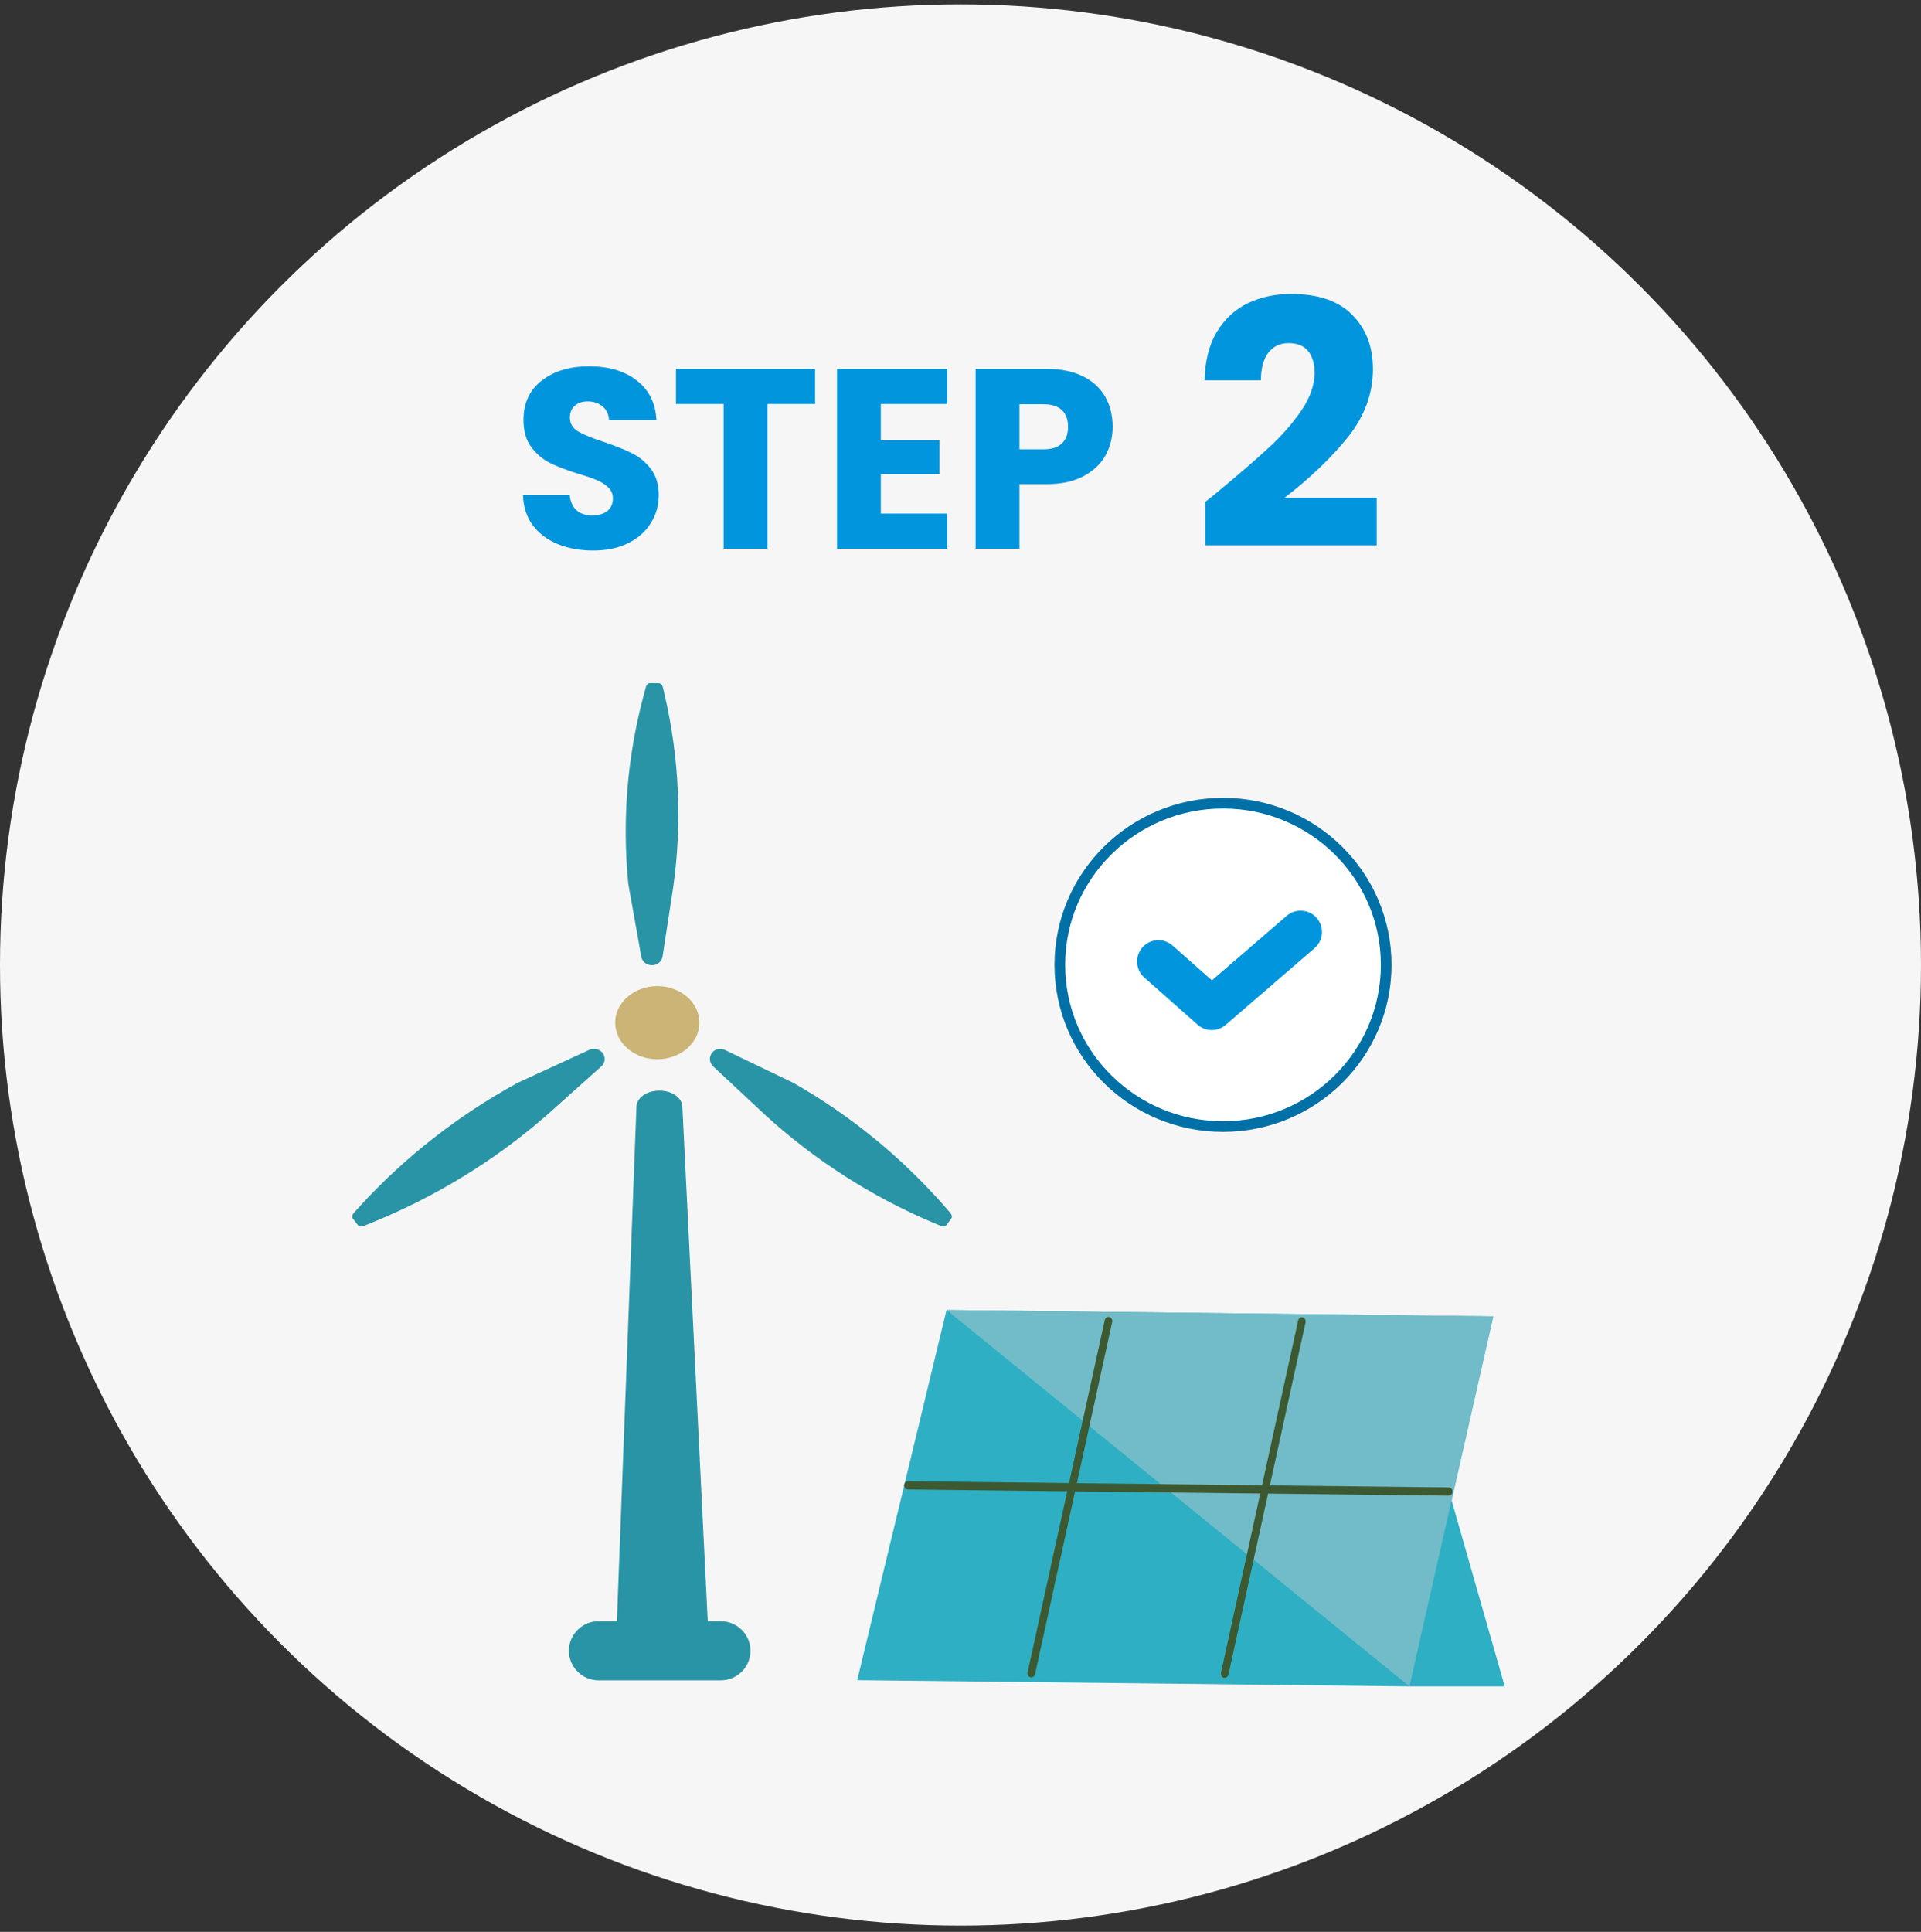<svg width="180" height="181" viewBox="0 0 180 181" fill="none" xmlns="http://www.w3.org/2000/svg">
<rect x="0" y="0" width="180" height="181" fill="#333333" stroke="none"/>
<circle cx="90" cy="90.41" r="90" fill="#F6F6F6"/>
<path d="M55.584 51.578C54.352 51.578 53.248 51.378 52.272 50.978C51.296 50.578 50.512 49.986 49.92 49.202C49.344 48.418 49.04 47.474 49.008 46.37H53.376C53.44 46.994 53.656 47.474 54.024 47.81C54.392 48.13 54.872 48.29 55.464 48.29C56.072 48.29 56.552 48.154 56.904 47.882C57.256 47.594 57.432 47.202 57.432 46.706C57.432 46.29 57.288 45.946 57 45.674C56.728 45.402 56.384 45.178 55.968 45.002C55.568 44.826 54.992 44.626 54.24 44.402C53.152 44.066 52.264 43.73 51.576 43.394C50.888 43.058 50.296 42.562 49.8 41.906C49.304 41.25 49.056 40.394 49.056 39.338C49.056 37.77 49.624 36.546 50.76 35.666C51.896 34.77 53.376 34.322 55.2 34.322C57.056 34.322 58.552 34.77 59.688 35.666C60.824 36.546 61.432 37.778 61.512 39.362H57.072C57.04 38.818 56.84 38.394 56.472 38.09C56.104 37.77 55.632 37.61 55.056 37.61C54.56 37.61 54.16 37.746 53.856 38.018C53.552 38.274 53.4 38.65 53.4 39.146C53.4 39.69 53.656 40.114 54.168 40.418C54.68 40.722 55.48 41.05 56.568 41.402C57.656 41.77 58.536 42.122 59.208 42.458C59.896 42.794 60.488 43.282 60.984 43.922C61.48 44.562 61.728 45.386 61.728 46.394C61.728 47.354 61.48 48.226 60.984 49.01C60.504 49.794 59.8 50.418 58.872 50.882C57.944 51.346 56.848 51.578 55.584 51.578ZM76.374 34.562V37.85H71.91V51.41H67.806V37.85H63.342V34.562H76.374ZM82.537 37.85V41.258H88.033V44.426H82.537V48.122H88.753V51.41H78.433V34.562H88.753V37.85H82.537ZM104.258 39.986C104.258 40.962 104.034 41.858 103.586 42.674C103.138 43.474 102.45 44.122 101.522 44.618C100.594 45.114 99.442 45.362 98.066 45.362H95.522V51.41H91.418V34.562H98.066C99.41 34.562 100.546 34.794 101.474 35.258C102.402 35.722 103.098 36.362 103.562 37.178C104.026 37.994 104.258 38.93 104.258 39.986ZM97.754 42.098C98.538 42.098 99.122 41.914 99.506 41.546C99.89 41.178 100.082 40.658 100.082 39.986C100.082 39.314 99.89 38.794 99.506 38.426C99.122 38.058 98.538 37.874 97.754 37.874H95.522V42.098H97.754ZM112.936 47.026C113.661 46.45 113.992 46.184 113.928 46.226C116.018 44.498 117.661 43.08 118.856 41.97C120.072 40.861 121.096 39.698 121.928 38.482C122.76 37.266 123.176 36.082 123.176 34.93C123.176 34.056 122.973 33.373 122.568 32.882C122.162 32.392 121.554 32.146 120.744 32.146C119.933 32.146 119.293 32.456 118.824 33.074C118.376 33.672 118.152 34.525 118.152 35.634H112.872C112.914 33.821 113.298 32.306 114.024 31.09C114.77 29.874 115.741 28.978 116.936 28.402C118.152 27.826 119.496 27.538 120.968 27.538C123.506 27.538 125.416 28.189 126.696 29.49C127.997 30.791 128.648 32.487 128.648 34.578C128.648 36.861 127.869 38.983 126.312 40.946C124.754 42.888 122.77 44.786 120.36 46.642H129V51.09H112.936V47.026Z" fill="#0095DD"/>
<path d="M66.522 156.019H57.648L59.639 103.667C59.671 102.839 60.624 102.18 61.79 102.18C62.949 102.18 63.899 102.832 63.94 103.653L66.522 156.019Z" fill="#2894A5"/>
<path d="M61.592 99.239C63.77 99.239 65.536 97.705 65.536 95.813C65.536 93.921 63.77 92.387 61.592 92.387C59.414 92.387 57.648 93.921 57.648 95.813C57.648 97.705 59.414 99.239 61.592 99.239Z" fill="#CBB475"/>
<path d="M74.348 101.457C79.686 104.504 84.472 108.411 88.507 113.017L89.034 113.624C89.203 113.818 89.244 114.038 89.134 114.169L88.686 114.775C88.593 114.918 88.368 114.946 88.129 114.845L87.385 114.533C81.631 112.086 76.339 108.69 71.735 104.492L66.821 99.906C66.648 99.745 66.542 99.526 66.523 99.292C66.503 99.058 66.573 98.825 66.717 98.638C66.851 98.463 67.043 98.34 67.259 98.29C67.475 98.239 67.702 98.263 67.902 98.359L74.348 101.457Z" fill="#2894A5"/>
<path d="M48.493 101.457C42.922 104.504 37.928 108.411 33.718 113.017L33.168 113.624C32.992 113.818 32.949 114.038 33.064 114.169L33.532 114.775C33.629 114.918 33.864 114.946 34.112 114.845L34.889 114.532C40.893 112.085 46.416 108.69 51.22 104.492L56.347 99.906C56.527 99.745 56.638 99.526 56.658 99.291C56.678 99.057 56.606 98.824 56.456 98.638C56.315 98.463 56.115 98.34 55.89 98.29C55.665 98.239 55.428 98.263 55.219 98.359L48.493 101.457Z" fill="#2894A5"/>
<path d="M58.877 82.826C58.285 76.899 58.77 70.923 60.313 65.144L60.519 64.387C60.585 64.144 60.75 63.989 60.929 64.001L61.723 64.013C61.903 64.005 62.063 64.167 62.12 64.411L62.299 65.174C63.661 71.09 63.924 77.176 63.078 83.173L62.083 89.633C62.048 89.86 61.923 90.067 61.733 90.214C61.543 90.361 61.3 90.438 61.053 90.43C60.821 90.422 60.599 90.341 60.424 90.199C60.25 90.057 60.134 89.864 60.096 89.653L58.877 82.826Z" fill="#2894A5"/>
<path d="M67.52 151.889H56.111C54.563 151.889 53.309 153.13 53.309 154.66V154.661C53.309 156.191 54.563 157.432 56.111 157.432H67.52C69.067 157.432 70.322 156.191 70.322 154.661V154.66C70.322 153.13 69.067 151.889 67.52 151.889Z" fill="#2894A5"/>
<path fill-rule="evenodd" clip-rule="evenodd" d="M132.062 157.997H140.998L135.745 139.607L132.062 157.997Z" fill="#2EAFC3"/>
<path d="M139.921 123.332L88.695 122.734L80.324 157.413L132.064 157.997L139.921 123.332Z" fill="#2EAFC3"/>
<path d="M139.922 123.332L88.695 122.734L132.065 157.996L139.922 123.332Z" fill="#71BCC8"/>
<path d="M114.76 157.19C114.732 157.19 114.704 157.186 114.677 157.179C114.585 157.156 114.505 157.093 114.455 157.006C114.406 156.918 114.39 156.813 114.412 156.713L121.639 123.718C121.661 123.618 121.719 123.531 121.8 123.477C121.88 123.424 121.977 123.407 122.07 123.43C122.162 123.454 122.241 123.516 122.291 123.604C122.341 123.691 122.357 123.796 122.335 123.896L115.108 156.892C115.089 156.977 115.045 157.052 114.981 157.106C114.918 157.16 114.84 157.19 114.76 157.19Z" fill="#3D5931"/>
<path d="M96.639 157.153C96.611 157.153 96.583 157.149 96.556 157.142C96.464 157.118 96.384 157.056 96.334 156.969C96.285 156.881 96.269 156.776 96.291 156.676L103.518 123.68C103.54 123.581 103.598 123.494 103.679 123.44C103.759 123.386 103.856 123.37 103.948 123.393C104.041 123.417 104.12 123.479 104.17 123.567C104.22 123.654 104.235 123.759 104.214 123.859L96.987 156.855C96.968 156.94 96.924 157.015 96.86 157.069C96.797 157.123 96.719 157.153 96.639 157.153Z" fill="#3D5931"/>
<path d="M135.752 140.128H135.749L85.072 139.545C84.977 139.544 84.887 139.502 84.82 139.429C84.754 139.355 84.718 139.257 84.719 139.154C84.72 139.051 84.759 138.954 84.826 138.882C84.894 138.81 84.985 138.77 85.08 138.772L135.756 139.354C135.851 139.354 135.941 139.395 136.008 139.468C136.075 139.541 136.112 139.64 136.111 139.743C136.111 139.845 136.073 139.944 136.005 140.016C135.938 140.088 135.847 140.128 135.752 140.128H135.752Z" fill="#3D5931"/>
<path d="M114.601 105.546C123.038 105.546 129.889 98.77 129.889 90.398C129.889 82.026 123.038 75.25 114.601 75.25C106.164 75.25 99.312 82.026 99.312 90.398C99.312 98.77 106.16 105.546 114.601 105.546Z" fill="white" stroke="#0070A7"/>
<path d="M108.547 90.084L113.544 94.505L121.872 87.32" stroke="#0095DD" stroke-width="4" stroke-linecap="round" stroke-linejoin="round"/>
</svg>
